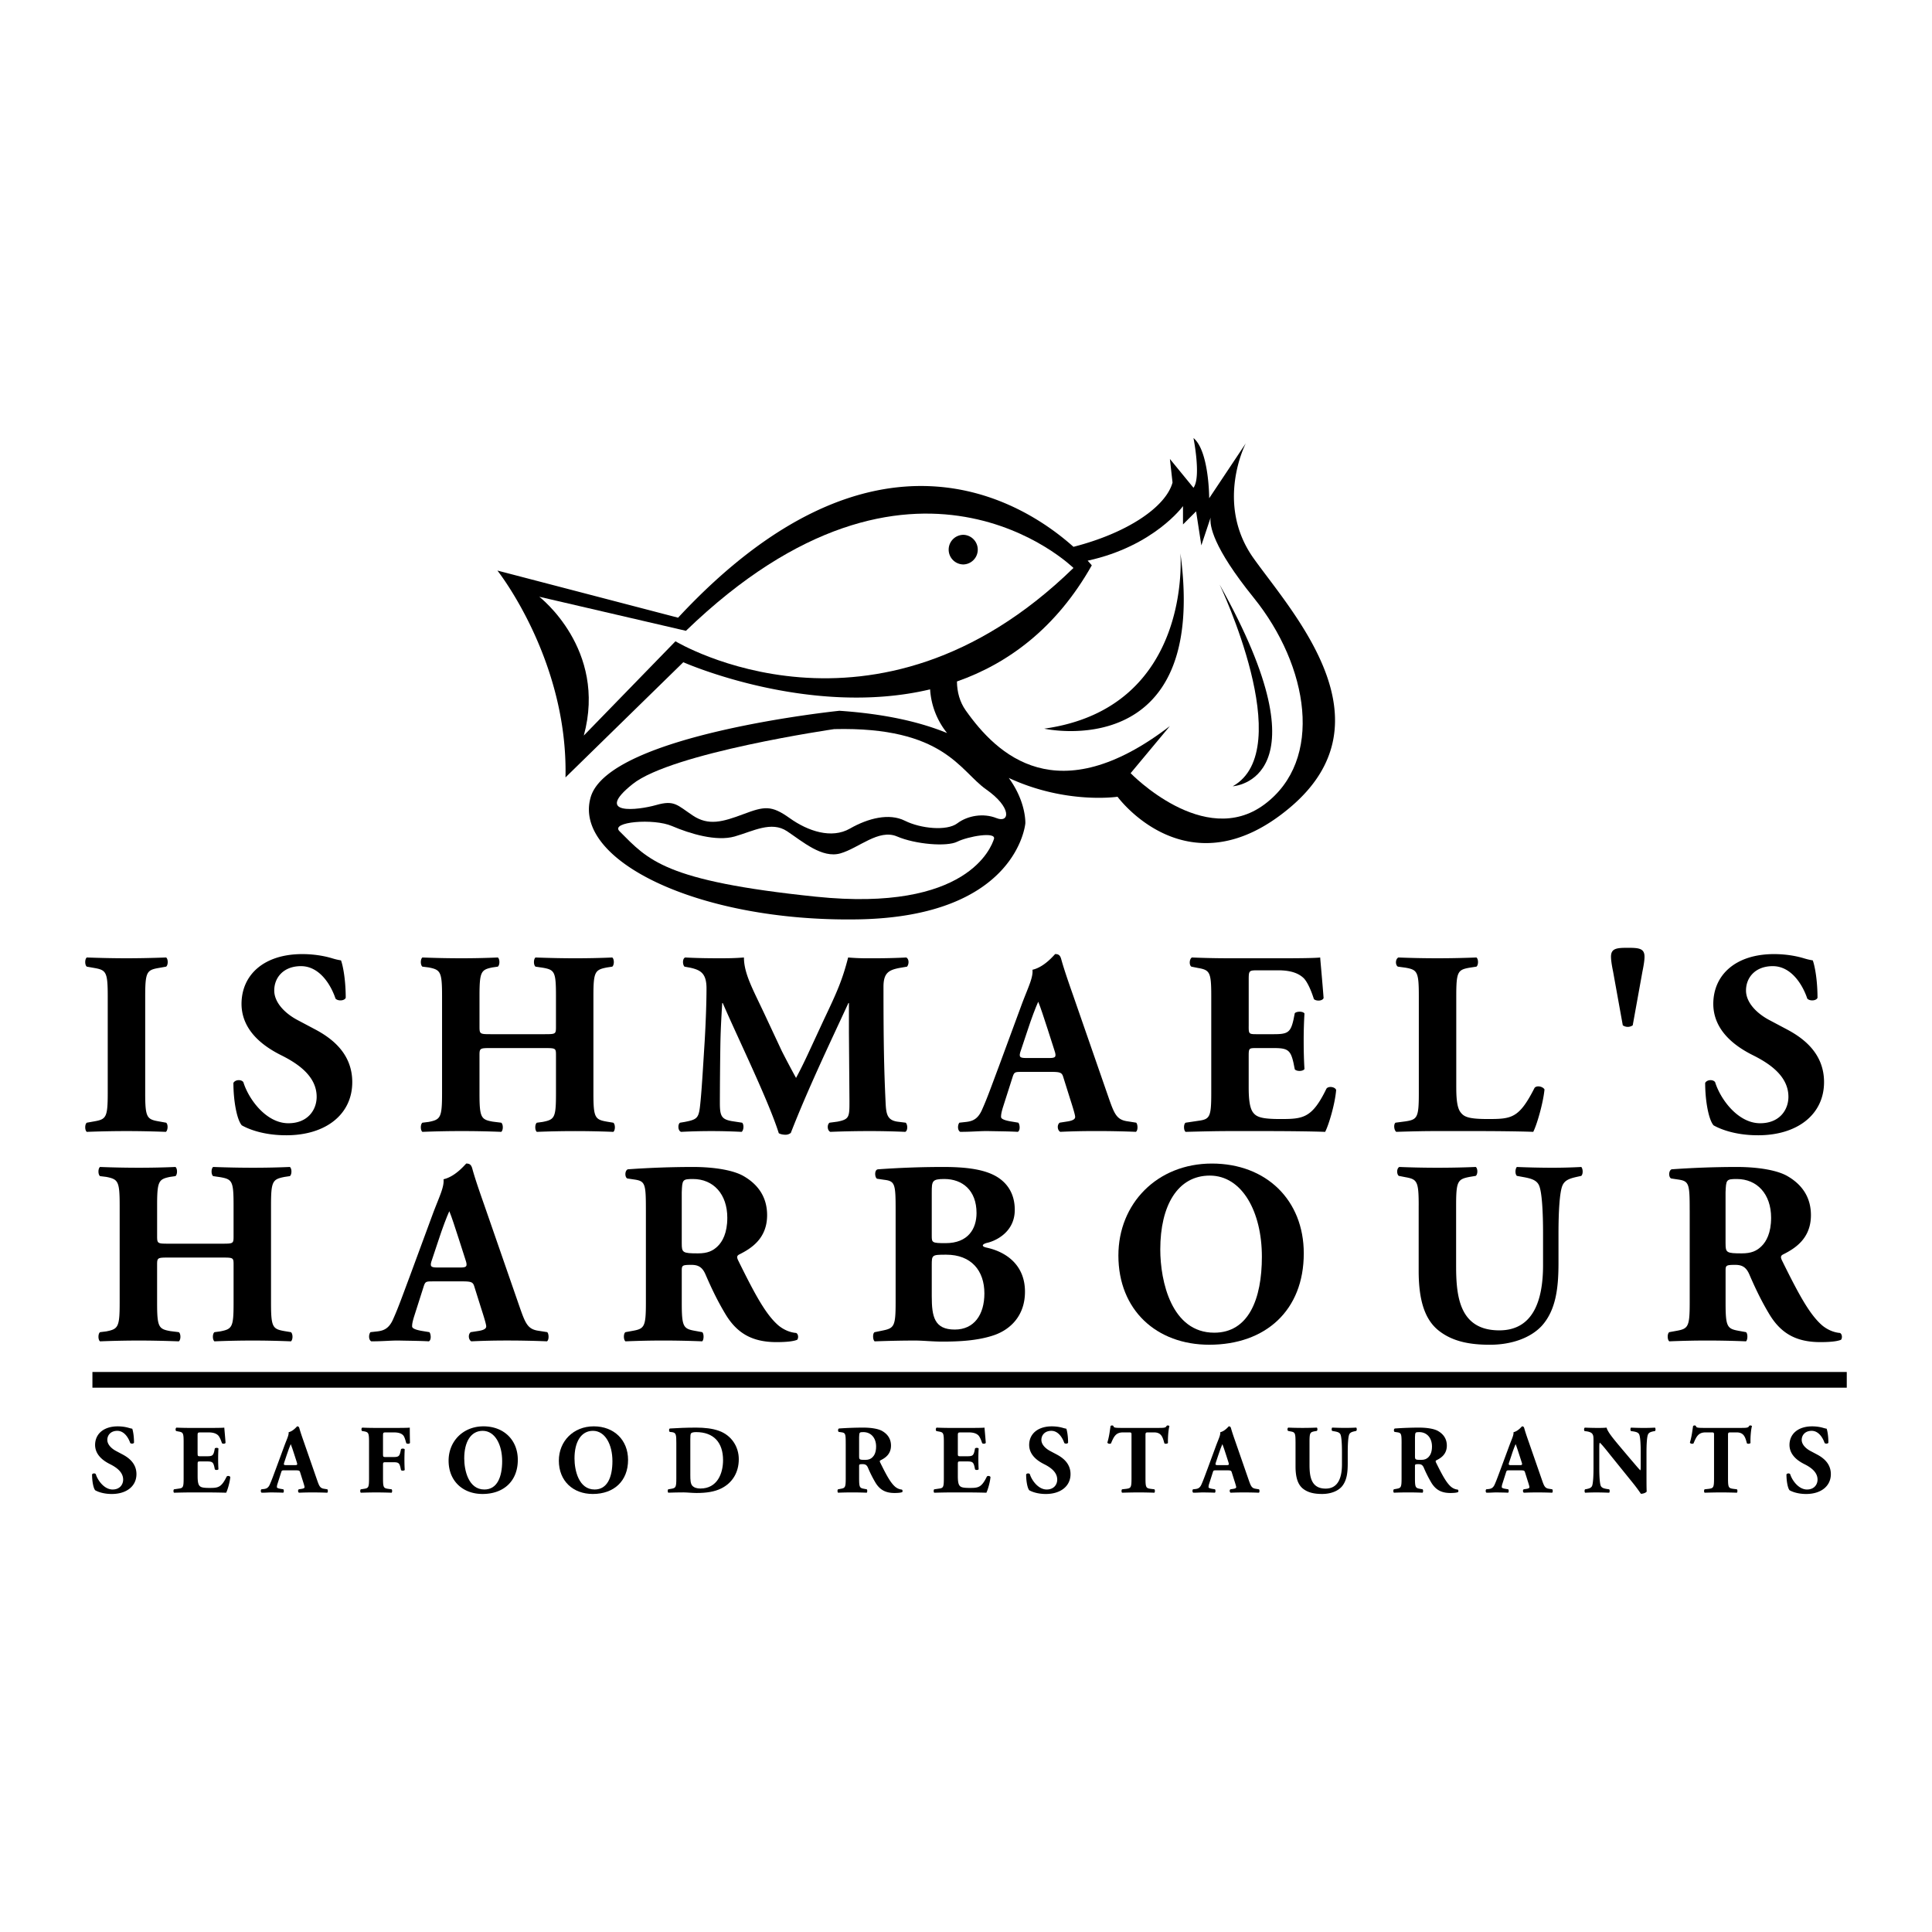 <svg xmlns="http://www.w3.org/2000/svg" width="2500" height="2500" viewBox="0 0 192.756 192.756"><g fill-rule="evenodd" clip-rule="evenodd"><path fill="#fff" d="M0 0h192.756v192.756H0V0z"/><path d="M125.082 55.718c-3.92-5.486-.785-11.495-.785-11.495l-3.656 5.486s0-4.703-1.568-6.009c0 0 .785 3.918 0 4.964l-2.352-2.874.262 2.351c-.66 2.422-4.477 5.03-9.883 6.415-4.998-4.468-19.84-14.012-39.448 7.071l-18.025-4.702s7.054 8.882 6.792 20.638L68.174 66.07s12.545 5.575 24.623 2.707a7.7 7.7 0 0 0 1.695 4.361c-2.611-1.074-6.093-1.906-10.741-2.224 0 0-22.99 2.351-24.818 8.621-1.829 6.27 10.711 12.453 26.646 12.191 15.936-.261 16.719-9.579 16.719-9.579s.109-2.121-1.652-4.53c5.711 2.652 10.85 1.875 10.85 1.875s7.055 9.666 17.242 1.045c10.19-8.621.262-19.332-3.656-24.819z"/><path d="M126.127 80.275c-6.01 4.441-13.324-3.135-13.324-3.135l3.918-4.702c-11.232 8.621-17.242 2.874-20.376-1.568-.582-.824-.857-1.811-.871-2.878 5.079-1.787 9.897-5.289 13.454-11.588 0 0-.141-.173-.412-.466 6.613-1.438 9.512-5.444 9.512-5.444v1.829l1.307-1.306.523 3.396.926-2.778c-.109.765.195 2.922 4.299 8.002 5.485 6.792 7.052 16.197 1.044 20.638z" fill="#fff"/><path d="M122.992 78.446s9.666-.522-1.307-20.116c.001.001 7.836 16.459 1.307 20.116z"/><path d="M53.806 59.539s6.792 5.225 4.441 13.846l9.144-9.404s19.854 12.017 39.709-7.315c0 0-15.936-15.674-38.664 6.27l-14.63-3.397z" fill="#fff"/><path d="M96.127 56.315a1.479 1.479 0 0 0 0-2.956 1.478 1.478 0 0 0 0 2.956z"/><path d="M83.229 72.743s-16.197 2.351-20.116 5.486c-3.919 3.135.522 2.612 2.351 2.09s2.09 0 3.657 1.045c1.568 1.045 2.972.642 5.062-.142 2.09-.784 2.775-.903 4.604.403 1.828 1.306 4.18 2.09 6.008 1.044 1.829-1.044 3.919-1.567 5.487-.783 1.567.783 4.18 1.045 5.224.261 1.045-.784 2.613-1.045 3.919-.522 1.305.522 1.566-1.045-1.045-2.874-2.612-1.829-4.179-6.27-15.151-6.008z" fill="#fff"/><path d="M61.807 82.931c-.942-.942 3.396-1.306 5.225-.522 1.828.783 4.441 1.567 6.27 1.045s3.657-1.567 5.225-.522 3.494 2.732 5.323 2.209c1.828-.522 3.82-2.471 5.649-1.687 1.828.784 4.963 1.045 6.008.522 1.045-.522 3.919-1.045 3.658-.261S96.551 91.03 81.4 89.462c-15.152-1.567-16.72-3.657-19.593-6.531z" fill="#fff"/><path d="M104.182 72.699s16.459 3.657 13.586-17.503c0 0 1.304 15.413-13.586 17.503zM14.486 109.033c0 2.457.157 2.639 1.358 2.848l.731.131c.209.156.183.758-.026.914-1.411-.053-2.69-.078-3.918-.078-1.253 0-2.56.025-3.971.078-.209-.156-.209-.758 0-.914l.731-.131c1.202-.209 1.358-.391 1.358-2.848V99.42c0-2.455-.156-2.639-1.358-2.848l-.731-.13c-.209-.157-.209-.757 0-.914 1.411.052 2.717.079 3.971.079 1.228 0 2.534-.026 3.945-.079.209.157.209.757 0 .914l-.731.13c-1.202.209-1.358.393-1.358 2.848v9.613h-.001zM28.563 113.266c-2.403 0-3.892-.68-4.44-.992-.497-.574-.836-2.457-.836-4.232.183-.34.784-.365.992-.078.522 1.697 2.273 4.102 4.493 4.102 1.934 0 2.821-1.332 2.821-2.639 0-2.115-1.985-3.371-3.553-4.154-1.881-.939-3.918-2.508-3.944-5.094 0-2.951 2.272-4.989 6.061-4.989.862 0 1.933.104 2.978.418.339.104.575.157.888.209.209.575.47 1.985.47 3.735-.13.314-.784.34-1.019.078-.444-1.332-1.567-3.238-3.448-3.238-1.724 0-2.665 1.123-2.665 2.43 0 1.201 1.071 2.299 2.377 2.977l1.724.914c1.62.863 3.683 2.379 3.683 5.252.001 3.211-2.637 5.301-6.582 5.301zM48.936 104.566c-1.071 0-1.097.025-1.097.758v3.762c0 2.43.157 2.613 1.333 2.822l.836.104c.209.156.209.758 0 .914a98.297 98.297 0 0 0-7.864 0c-.209-.156-.209-.758 0-.914l.627-.078c1.176-.234 1.333-.418 1.333-2.848v-9.717c0-2.43-.157-2.613-1.333-2.848l-.627-.079c-.209-.157-.209-.757 0-.914 1.28.052 2.639.079 3.893.079a82.11 82.11 0 0 0 3.631-.079c.209.157.209.757 0 .914l-.548.079c-1.124.234-1.28.418-1.28 2.848v3.029c0 .758.026.783 1.097.783h5.434c1.098 0 1.098-.025 1.098-.783v-3.029c0-2.43-.131-2.613-1.333-2.822l-.706-.104c-.209-.157-.209-.757 0-.914 1.437.052 2.717.079 3.971.079 1.28 0 2.482-.026 3.684-.079.209.157.209.757 0 .914l-.522.079c-1.201.234-1.358.418-1.358 2.848v9.717c0 2.43.157 2.613 1.358 2.822l.627.104c.209.156.209.758 0 .914a94.074 94.074 0 0 0-7.628 0c-.209-.156-.209-.758 0-.914l.575-.078c1.202-.234 1.333-.418 1.333-2.848v-3.762c0-.732 0-.758-1.098-.758h-5.436v-.001zM68.292 96.442c-.209-.209-.209-.835.079-.914.888.052 2.011.079 3.291.079.862 0 1.62 0 2.561-.079 0 1.62.914 3.212 2.063 5.669l1.724 3.684a96.093 96.093 0 0 0 1.411 2.664c.339-.627.757-1.438 1.463-2.979l1.332-2.873c1.28-2.691 1.829-3.918 2.403-6.165 1.202.104 2.012.079 2.795.079.862 0 2.063-.026 3.004-.079.287.157.287.653.078.914l-.758.13c-1.071.209-1.593.498-1.593 1.881 0 5.383.052 8.203.209 11.494.052 1.203.157 1.803 1.175 1.961l.836.104c.209.209.209.811-.052.914a79.26 79.26 0 0 0-3.605-.078 96.96 96.96 0 0 0-3.866.078c-.313-.131-.339-.73-.078-.914l.784-.104c1.202-.236 1.202-.471 1.202-2.064l-.052-6.793v-2.977h-.052c-1.933 4.18-4.023 8.541-5.747 12.957a.843.843 0 0 1-.522.182c-.235 0-.522-.051-.679-.156-1.019-3.24-4.127-9.588-5.59-12.982h-.052c-.104 1.697-.157 2.717-.183 4.074a463.708 463.708 0 0 0-.052 5.879c0 1.305.156 1.645 1.201 1.828l1.019.156c.209.184.157.783-.052.914a59.111 59.111 0 0 0-6.035 0c-.339-.104-.339-.783-.104-.914l.47-.078c1.333-.262 1.411-.393 1.567-2.012.131-1.279.261-3.553.418-6.035.104-1.75.183-3.865.183-5.275 0-1.49-.575-1.83-1.62-2.064l-.576-.106zM101.887 106.943c-.627 0-.705.027-.863.523l-.967 3.029c-.156.523-.182.732-.182.941 0 .156.209.312.939.443l.785.131c.156.184.209.783-.053.914-.914-.053-1.959-.053-3.057-.078-.889 0-1.488.078-2.69.078-.288-.156-.261-.705-.079-.914l.705-.078c.626-.078 1.175-.287 1.593-1.307.471-1.045.914-2.299 1.621-4.18l2.35-6.373c.627-1.646 1.098-2.561 1.02-3.318 1.254-.287 2.221-1.567 2.273-1.567.338 0 .496.13.6.522.209.757.523 1.724 1.176 3.578l3.553 10.24c.549 1.568.783 2.143 1.75 2.326l.992.156c.158.131.209.758-.025.914a98.053 98.053 0 0 0-4.023-.078c-1.307 0-2.324.025-3.525.078-.289-.156-.34-.705-.053-.914l.836-.131c.6-.104.705-.287.705-.443 0-.184-.184-.811-.496-1.777l-.705-2.246c-.131-.418-.34-.471-1.254-.471h-2.926v.002z"/><path d="M104.682 105.559c.602 0 .758-.078.521-.758l-.678-2.115c-.367-1.123-.707-2.193-.941-2.742-.262.574-.68 1.672-1.07 2.873l-.654 1.959c-.26.705-.104.783.549.783h2.273z" fill="#fff"/><path d="M124.582 102.398c0 .732.025.783.732.783h1.801c1.359 0 1.646-.182 1.934-1.436l.131-.654c.184-.209.836-.209.967.027a44.46 44.46 0 0 0-.078 2.768c0 .994.025 1.934.078 2.77-.131.236-.783.262-.967.027l-.131-.654c-.287-1.254-.574-1.463-1.934-1.463h-1.801c-.707 0-.732.025-.732.811v3.107c0 1.203.105 2.039.418 2.482.34.471.836.68 2.744.68 2.271 0 3.16-.078 4.596-3.031.209-.287.863-.182.967.131-.104 1.359-.73 3.475-1.096 4.18-1.385-.053-3.893-.078-6.035-.078h-3.396c-1.254 0-2.533.025-4.492.078-.209-.156-.209-.783 0-.914l1.227-.184c1.176-.156 1.332-.338 1.332-2.742v-9.744c0-2.377-.156-2.561-1.332-2.77l-.652-.13c-.236-.157-.209-.757.053-.914a89.81 89.81 0 0 0 3.762.079h5.537c1.672 0 3.162-.026 3.5-.079.027.417.209 2.298.34 4.048-.104.289-.705.34-.967.105-.287-.914-.652-1.697-.992-2.064-.496-.496-1.279-.809-2.561-.809h-2.09c-.861 0-.861.053-.861 1.018v4.572h-.002zM145.293 108.512c0 1.227.104 2.062.443 2.48.34.445.811.654 2.717.654 2.377 0 3.109-.078 4.65-3.109.209-.262.811-.156.992.156-.131 1.359-.758 3.527-1.123 4.232-1.385-.053-3.893-.078-6.035-.078h-3.5c-1.201 0-2.508.025-4.127.078-.234-.156-.287-.758-.078-.914l.992-.131c1.176-.182 1.332-.365 1.332-2.795v-9.717c0-2.43-.156-2.613-1.332-2.822l-.758-.104c-.262-.157-.262-.757.053-.914a96.032 96.032 0 0 0 7.785 0c.209.157.209.757 0 .914l-.68.104c-1.176.209-1.332.393-1.332 2.822v9.144h.001zM164.074 95.45c0 .288-.053.732-.209 1.49l-.967 5.355a.863.863 0 0 1-.992 0l-.967-5.355c-.156-.758-.209-1.202-.209-1.49 0-.836.574-.888 1.672-.888s1.672.052 1.672.888zM175.402 113.266c-2.404 0-3.893-.68-4.441-.992-.496-.574-.836-2.457-.836-4.232.184-.34.783-.365.992-.078.523 1.697 2.273 4.102 4.494 4.102 1.932 0 2.82-1.332 2.82-2.639 0-2.115-1.984-3.371-3.553-4.154-1.881-.939-3.918-2.508-3.943-5.094 0-2.951 2.271-4.989 6.061-4.989.861 0 1.932.104 2.977.418.34.104.576.157.889.209.209.575.471 1.985.471 3.735-.131.314-.783.34-1.02.078-.443-1.332-1.566-3.238-3.447-3.238-1.725 0-2.666 1.123-2.666 2.43 0 1.201 1.072 2.299 2.379 2.977l1.723.914c1.621.863 3.684 2.379 3.684 5.252-.002 3.211-2.64 5.301-6.584 5.301zM16.771 125.467c-1.071 0-1.097.025-1.097.756v3.764c0 2.428.157 2.611 1.333 2.82l.836.104c.209.158.209.758 0 .916-1.489-.053-2.795-.08-3.97-.08-1.254 0-2.561.027-3.893.08-.209-.158-.209-.758 0-.916l.627-.078c1.175-.234 1.332-.418 1.332-2.846v-9.719c0-2.43-.157-2.611-1.332-2.848l-.627-.078c-.209-.156-.209-.758 0-.914 1.28.053 2.638.078 3.893.078 1.175 0 2.481-.025 3.631-.078.208.156.208.758 0 .914l-.549.078c-1.123.236-1.28.418-1.28 2.848v3.031c0 .756.026.783 1.097.783h5.434c1.097 0 1.097-.027 1.097-.783v-3.031c0-2.43-.13-2.611-1.332-2.822l-.705-.104c-.209-.156-.209-.758 0-.914 1.437.053 2.717.078 3.97.078 1.28 0 2.482-.025 3.684-.078.209.156.209.758 0 .914l-.522.078c-1.202.236-1.358.418-1.358 2.848v9.719c0 2.428.157 2.611 1.358 2.82l.627.104c.209.158.209.758 0 .916a90.942 90.942 0 0 0-7.628 0c-.209-.158-.209-.758 0-.916l.575-.078c1.202-.234 1.332-.418 1.332-2.846v-3.764c0-.73 0-.756-1.097-.756h-5.436zM43.128 127.844c-.627 0-.705.025-.862.521l-.966 3.031c-.157.521-.183.73-.183.939 0 .156.209.314.94.445l.784.129c.157.184.209.785-.053.916-.914-.053-1.959-.053-3.056-.08-.888 0-1.489.08-2.691.08-.287-.158-.261-.707-.078-.916l.706-.078c.626-.078 1.175-.287 1.593-1.305.47-1.045.915-2.299 1.62-4.18l2.351-6.375c.627-1.645 1.097-2.561 1.019-3.316 1.254-.289 2.221-1.568 2.273-1.568.34 0 .497.131.601.521.208.758.522 1.725 1.176 3.58l3.552 10.24c.549 1.566.784 2.143 1.75 2.324l.992.156c.157.131.209.758-.026.916a97.963 97.963 0 0 0-4.023-.08c-1.306 0-2.325.027-3.526.08-.288-.158-.34-.707-.053-.916l.836-.129c.601-.105.706-.289.706-.445 0-.182-.183-.809-.496-1.775l-.706-2.248c-.131-.418-.34-.469-1.254-.469h-2.926v.002z"/><path d="M45.923 126.459c.601 0 .758-.078.523-.758l-.679-2.115c-.366-1.125-.706-2.195-.94-2.744-.262.574-.68 1.672-1.071 2.873l-.653 1.959c-.261.707-.104.785.549.785h2.271z" fill="#fff"/><path d="M64.44 120.738c0-2.613-.052-2.9-1.149-3.057l-.706-.105c-.261-.131-.261-.783.052-.914a93.227 93.227 0 0 1 6.479-.234c2.22 0 4.127.34 5.12.939 1.516.889 2.299 2.195 2.299 3.867 0 2.324-1.567 3.316-2.769 3.918-.261.131-.261.287-.13.574 1.724 3.502 2.795 5.461 4.049 6.531.68.549 1.358.705 1.75.732.235.129.235.521.104.678-.418.184-1.254.236-2.064.236-2.403 0-3.918-.863-5.067-2.744-.836-1.385-1.438-2.664-2.038-4.049-.313-.705-.731-.914-1.384-.914-.915 0-.966.053-.966.574v3.215c0 2.402.156 2.586 1.332 2.795l.705.129c.183.131.183.758 0 .916a97.743 97.743 0 0 0-3.84-.08c-1.306 0-2.456.027-3.814.08-.209-.158-.209-.785 0-.916l.706-.129c1.175-.209 1.332-.393 1.332-2.795v-9.247h-.001z"/><path d="M68.019 124.055c0 .916.078.994 1.619.994.94 0 1.489-.236 1.985-.732.444-.443.94-1.279.94-2.82 0-2.352-1.384-3.867-3.422-3.867-1.071 0-1.071.078-1.123 1.332v5.093h.001z" fill="#fff"/><path d="M89.357 120.764c0-2.639-.052-2.926-1.149-3.057l-.706-.104c-.235-.131-.287-.914.105-.941a91.561 91.561 0 0 1 6.504-.234c2.507 0 4.179.287 5.33.967 1.123.678 1.803 1.775 1.803 3.316 0 2.195-1.855 3.057-2.666 3.266-.26.053-.521.156-.521.287 0 .08.131.158.365.209 2.064.445 3.814 1.803 3.84 4.338.027 2.402-1.41 3.812-3.057 4.389-1.645.574-3.604.652-5.198.652-.94 0-1.933-.105-2.691-.105-1.28 0-2.56.027-4.049.08-.209-.158-.209-.836 0-.916l.757-.156c1.176-.234 1.333-.418 1.333-2.768v-9.223z"/><path d="M92.962 123.299c0 .678.026.73 1.384.73 2.247 0 3.083-1.438 3.083-3.004 0-2.273-1.411-3.396-3.213-3.396-1.228 0-1.254.209-1.254 1.357v4.313zM92.962 129.332c0 2.037.261 3.318 2.299 3.318 1.932 0 2.952-1.49 2.952-3.605 0-2.273-1.306-3.865-3.814-3.865-1.437 0-1.437.025-1.437 1.07v3.082z" fill="#fff"/><path d="M130.078 125.049c0 5.693-3.814 9.115-9.432 9.115-5.25 0-9.064-3.447-9.064-8.906 0-5.174 3.867-9.17 9.326-9.17 5.434 0 9.17 3.656 9.17 8.961z"/><path d="M120.699 117.289c-3.213 0-4.938 3.004-4.938 7.367 0 3.188 1.123 8.307 5.383 8.307 3.422 0 4.754-3.344 4.754-7.576 0-4.467-1.959-8.098-5.199-8.098z" fill="#fff"/><path d="M141.543 120.268c0-2.43-.156-2.611-1.332-2.822l-.654-.129c-.209-.158-.234-.732.053-.889a91.59 91.59 0 0 0 3.814.078c1.279 0 2.561-.025 3.814-.078.209.156.209.73 0 .889l-.627.104c-1.176.236-1.334.418-1.334 2.848v6.035c0 3.057.34 6.426 4.311 6.426 3.344 0 4.363-2.926 4.363-6.506v-3.16c0-2.115-.105-4.102-.393-4.779-.234-.549-.809-.707-1.514-.838l-.705-.129c-.211-.209-.158-.732 0-.889a89.41 89.41 0 0 0 3.5.078c.967 0 1.934-.025 2.926-.078.156.156.209.68 0 .889l-.471.104c-.68.156-1.176.314-1.41.863-.287.678-.393 2.664-.393 4.779v2.926c0 2.455-.234 4.701-1.672 6.295-1.148 1.229-3.057 1.881-5.172 1.881-1.986 0-3.762-.312-5.172-1.463-1.359-1.123-1.934-3.055-1.934-5.902v-6.533h.002zM168.58 120.738c0-2.613-.053-2.9-1.148-3.057l-.705-.105c-.262-.131-.262-.783.051-.914a93.299 93.299 0 0 1 6.479-.234c2.221 0 4.129.34 5.121.939 1.516.889 2.299 2.195 2.299 3.867 0 2.324-1.568 3.316-2.77 3.918-.262.131-.262.287-.131.574 1.725 3.502 2.797 5.461 4.049 6.531.68.549 1.359.705 1.752.732.234.129.234.521.104.678-.418.184-1.254.236-2.064.236-2.402 0-3.918-.863-5.066-2.744-.836-1.385-1.438-2.664-2.037-4.049-.314-.705-.732-.914-1.385-.914-.914 0-.967.053-.967.574v3.215c0 2.402.156 2.586 1.332 2.795l.705.129c.184.131.184.758 0 .916a97.782 97.782 0 0 0-3.84-.08c-1.307 0-2.455.027-3.814.08-.209-.158-.209-.785 0-.916l.705-.129c1.176-.209 1.332-.393 1.332-2.795v-9.247h-.002z"/><path d="M172.16 124.055c0 .916.078.994 1.619.994.941 0 1.488-.236 1.984-.732.445-.443.941-1.279.941-2.82 0-2.352-1.385-3.867-3.422-3.867-1.07 0-1.07.078-1.123 1.332v5.093h.001z" fill="#fff"/><path d="M11.156 149.055c-.897 0-1.454-.254-1.658-.371-.186-.213-.312-.916-.312-1.58.068-.125.292-.135.371-.027.195.633.848 1.531 1.677 1.531.722 0 1.053-.498 1.053-.986 0-.789-.741-1.258-1.326-1.551-.702-.352-1.463-.936-1.473-1.902 0-1.102.849-1.861 2.263-1.861.322 0 .722.039 1.112.156.127.037.214.059.332.078.078.213.176.74.176 1.395-.049.117-.293.125-.38.029-.166-.498-.585-1.211-1.288-1.211-.644 0-.995.42-.995.908 0 .447.4.857.887 1.111l.644.342c.604.322 1.375.887 1.375 1.961-.001 1.198-.986 1.978-2.458 1.978zM19.717 144.998c0 .273.01.293.273.293h.672c.507 0 .615-.068.722-.537l.049-.244c.068-.078.312-.078.361.01-.02.312-.03.664-.03 1.035 0 .369.01.721.03 1.033-.049.088-.293.098-.361.01l-.049-.244c-.107-.469-.214-.547-.722-.547h-.672c-.264 0-.273.01-.273.303v1.16c0 .449.039.762.156.928.127.176.312.254 1.024.254.848 0 1.18-.029 1.716-1.133.078-.107.322-.068.361.049-.039.508-.273 1.297-.41 1.561a70.954 70.954 0 0 0-2.253-.029h-1.268c-.468 0-.946.01-1.678.029-.078-.059-.078-.293 0-.34l.458-.068c.439-.059.498-.127.498-1.025v-3.637c0-.889-.059-.957-.498-1.035l-.244-.049c-.088-.059-.078-.281.02-.34.458.02.936.029 1.404.029h2.067c.625 0 1.181-.01 1.307-.029.01.154.078.857.126 1.512-.039.107-.263.127-.36.039-.107-.342-.244-.635-.371-.771-.186-.186-.478-.303-.957-.303h-.78c-.322 0-.322.02-.322.381v1.705h.004zM28.375 146.695c-.234 0-.263.01-.321.195l-.361 1.131a1.119 1.119 0 0 0-.068.352c0 .059.078.117.352.166l.292.049c.058.066.078.291-.02.34-.341-.02-.731-.02-1.141-.029-.332 0-.556.029-1.005.029-.107-.059-.098-.264-.029-.34l.264-.029c.234-.031.438-.107.595-.488.176-.391.342-.859.605-1.561l.877-2.381c.234-.613.41-.955.38-1.238.468-.107.829-.584.849-.584.127 0 .185.049.224.193.078.283.195.645.439 1.338l1.327 3.822c.205.586.292.801.653.867l.371.061c.059.047.078.281-.01.34-.468-.02-.995-.029-1.502-.029-.488 0-.868.01-1.317.029-.107-.059-.126-.264-.019-.34l.312-.049c.224-.039.263-.107.263-.166 0-.068-.068-.303-.185-.664l-.264-.838c-.049-.156-.126-.176-.468-.176h-1.093z"/><path d="M29.419 146.178c.224 0 .283-.029.195-.283l-.254-.789c-.137-.42-.264-.82-.352-1.025-.097.215-.253.625-.399 1.074l-.244.73c-.097.264-.039.293.205.293h.849z" fill="#fff"/><path d="M38.214 145.076c0 .264.01.293.273.293h.75c.518 0 .615-.068.722-.547l.049-.234c.068-.088.312-.078.371.01-.02.312-.029.674-.029 1.043 0 .361.01.723.029 1.016-.059.088-.302.098-.371.01l-.049-.234c-.107-.469-.205-.547-.722-.547h-.75c-.263 0-.273.029-.273.293v1.316c0 .908.059.977.497 1.045l.361.049c.068.057.068.281 0 .34a45.807 45.807 0 0 0-1.551-.029c-.449 0-.937.01-1.521.029-.078-.059-.078-.283 0-.34l.321-.049c.439-.068.498-.137.498-1.045v-3.627c0-.908-.059-.977-.498-1.064l-.194-.029c-.088-.059-.088-.301.019-.34.419.02.907.029 1.375.029h2.048c.625 0 1.18-.01 1.316-.029 0 .164 0 .867.02 1.521-.039.105-.253.117-.37.039-.107-.4-.186-.635-.283-.762-.166-.205-.458-.322-.956-.322h-.761c-.322 0-.322.02-.322.4v1.765h.001zM51.662 145.652c0 2.125-1.424 3.402-3.521 3.402-1.96 0-3.384-1.287-3.384-3.326 0-1.93 1.443-3.422 3.481-3.422 2.03.001 3.424 1.366 3.424 3.346z"/><path d="M48.161 142.754c-1.2 0-1.844 1.123-1.844 2.75 0 1.191.419 3.104 2.009 3.104 1.277 0 1.775-1.25 1.775-2.83.001-1.669-.731-3.024-1.94-3.024z" fill="#fff"/><path d="M62.662 145.652c0 2.125-1.424 3.402-3.521 3.402-1.96 0-3.384-1.287-3.384-3.326 0-1.93 1.444-3.422 3.482-3.422 2.028.001 3.423 1.366 3.423 3.346z"/><path d="M59.161 142.754c-1.199 0-1.843 1.123-1.843 2.75 0 1.191.419 3.104 2.009 3.104 1.277 0 1.775-1.25 1.775-2.83 0-1.669-.732-3.024-1.941-3.024z" fill="#fff"/><path d="M67.478 144.043c0-.928-.019-1.113-.468-1.162l-.186-.02c-.098-.049-.098-.332.02-.34.819-.049 1.58-.088 2.614-.088.799 0 1.6.078 2.272.32 1.277.459 1.979 1.609 1.979 2.83 0 1.307-.624 2.359-1.746 2.916-.663.33-1.462.457-2.467.457-.458 0-.946-.059-1.297-.059-.468 0-.965.01-1.521.029-.078-.059-.078-.293 0-.34l.302-.049c.439-.078.497-.146.497-1.045v-3.449h.001z"/><path d="M68.873 147.133c0 .537.02.889.195 1.094.176.195.458.283.81.283 1.687 0 2.262-1.502 2.262-2.83 0-1.754-.926-2.799-2.691-2.799-.264 0-.449.049-.507.127s-.068.264-.068.566v3.559h-.001z" fill="#fff"/><path d="M84.378 144.043c0-.977-.02-1.084-.429-1.143l-.264-.039c-.098-.049-.098-.293.02-.34a34.704 34.704 0 0 1 2.419-.088c.829 0 1.541.125 1.912.35.565.332.858.82.858 1.443 0 .869-.585 1.24-1.034 1.463-.098.049-.098.107-.049.215.644 1.307 1.043 2.039 1.512 2.439.253.203.507.264.653.271.088.049.088.195.039.254-.156.068-.468.088-.77.088-.897 0-1.463-.322-1.893-1.023a12.152 12.152 0 0 1-.76-1.512c-.117-.264-.273-.342-.517-.342-.341 0-.361.02-.361.215v1.199c0 .898.058.967.498 1.045l.263.049c.068.047.068.281 0 .34a36.023 36.023 0 0 0-2.858 0c-.078-.059-.078-.293 0-.34l.264-.049c.438-.078.498-.146.498-1.045v-3.45h-.001z"/><path d="M85.714 145.281c0 .342.029.371.604.371.351 0 .556-.088.741-.273.166-.166.351-.479.351-1.055 0-.877-.517-1.443-1.277-1.443-.4 0-.4.029-.419.498v1.902z" fill="#fff"/><path d="M95.563 144.998c0 .273.009.293.272.293h.673c.507 0 .615-.068.722-.537l.049-.244c.068-.078.312-.078.361.01-.02.312-.029.664-.029 1.035 0 .369.01.721.029 1.033-.049.088-.293.098-.361.01l-.049-.244c-.107-.469-.215-.547-.722-.547h-.673c-.263 0-.272.01-.272.303v1.16c0 .449.039.762.156.928.126.176.312.254 1.024.254.849 0 1.179-.029 1.716-1.133.078-.107.322-.068.361.049-.039.508-.273 1.297-.41 1.561a70.972 70.972 0 0 0-2.252-.029H94.89c-.468 0-.946.01-1.678.029-.078-.059-.078-.293 0-.34l.458-.068c.439-.059.498-.127.498-1.025v-3.637c0-.889-.059-.957-.498-1.035l-.244-.049c-.088-.059-.078-.281.02-.34.458.02.936.029 1.404.029h2.067c.625 0 1.18-.01 1.307-.029.01.154.078.857.127 1.512-.039.107-.264.127-.361.039-.107-.342-.242-.635-.369-.771-.186-.186-.479-.303-.957-.303h-.78c-.321 0-.321.02-.321.381v1.705zM104.348 149.055c-.896 0-1.453-.254-1.658-.371-.186-.213-.312-.916-.312-1.58.068-.125.293-.135.371-.027.195.633.85 1.531 1.678 1.531.723 0 1.053-.498 1.053-.986 0-.789-.74-1.258-1.326-1.551-.701-.352-1.463-.936-1.473-1.902 0-1.102.85-1.861 2.264-1.861.32 0 .721.039 1.111.156.127.037.215.059.332.078.078.213.176.74.176 1.395-.049.117-.293.125-.381.029-.166-.498-.586-1.211-1.287-1.211-.645 0-.996.42-.996.908 0 .447.4.857.889 1.111l.643.342c.605.322 1.375.887 1.375 1.961-.002 1.198-.987 1.978-2.459 1.978zM112.891 143.193c0-.234 0-.283-.234-.283h-.605c-.711 0-.916.391-1.209 1.102-.117.061-.303.041-.361-.086.205-.674.254-1.279.322-1.658.078-.059.195-.068.273-.01.049.166.078.205.818.205h3.629c.645 0 .789-.01.877-.215.039-.02.068-.029.127-.029s.127.039.146.068c-.098.33-.166 1.121-.146 1.678-.049.088-.312.107-.359.029-.168-.625-.303-1.084-1.035-1.084h-.584c-.234 0-.264.029-.264.283v4.301c0 .908.059.977.496 1.045l.391.049c.068.057.068.281 0 .34a49.085 49.085 0 0 0-1.561-.029c-.467 0-.975.01-1.658.029-.078-.059-.078-.283 0-.34l.439-.049c.439-.068.498-.137.498-1.045v-4.301zM121.324 146.695c-.234 0-.262.01-.32.195l-.361 1.131a1.119 1.119 0 0 0-.068.352c0 .059.078.117.352.166l.293.049c.057.066.076.291-.021.34-.34-.02-.73-.02-1.141-.029-.332 0-.555.029-1.004.029-.107-.059-.098-.264-.029-.34l.264-.029c.234-.031.438-.107.594-.488.176-.391.342-.859.605-1.561l.877-2.381c.234-.613.41-.955.381-1.238.469-.107.83-.584.85-.584.125 0 .184.049.223.193.078.283.195.645.439 1.338l1.326 3.822c.205.586.293.801.654.867l.371.061c.059.047.078.281-.01.34-.469-.02-.996-.029-1.502-.029-.488 0-.869.01-1.318.029-.107-.059-.127-.264-.02-.34l.312-.049c.225-.039.264-.107.264-.166 0-.068-.068-.303-.186-.664l-.264-.838c-.049-.156-.127-.176-.467-.176h-1.094z"/><path d="M122.369 146.178c.225 0 .281-.029.195-.283l-.254-.789c-.137-.42-.264-.82-.352-1.025-.098.215-.254.625-.4 1.074l-.244.73c-.096.264-.039.293.205.293h.85z" fill="#fff"/><path d="M129.254 143.867c0-.908-.059-.977-.498-1.055l-.244-.049c-.078-.059-.088-.271.02-.33a33.89 33.89 0 0 0 2.848 0c.078.059.078.271 0 .33l-.232.039c-.439.088-.498.156-.498 1.064v2.252c0 1.141.127 2.4 1.609 2.4 1.248 0 1.629-1.094 1.629-2.43v-1.18c0-.791-.039-1.531-.146-1.785-.088-.205-.303-.264-.566-.312l-.264-.049c-.078-.078-.059-.271 0-.33.527.02.908.029 1.307.029.361 0 .723-.01 1.094-.029.059.059.078.252 0 .33l-.176.039c-.254.059-.439.117-.527.322-.107.254-.146.994-.146 1.785V146c0 .918-.088 1.756-.623 2.352-.43.457-1.143.701-1.932.701-.74 0-1.404-.117-1.932-.545-.506-.42-.721-1.143-.721-2.205v-2.436h-.002zM139.836 144.043c0-.977-.02-1.084-.43-1.143l-.264-.039c-.098-.049-.098-.293.02-.34a34.72 34.72 0 0 1 2.418-.088c.83 0 1.541.125 1.912.35.566.332.859.82.859 1.443 0 .869-.586 1.24-1.035 1.463-.096.049-.096.107-.049.215.645 1.307 1.045 2.039 1.512 2.439.254.203.508.264.654.271.088.049.088.195.039.254-.156.068-.469.088-.771.088-.896 0-1.461-.322-1.891-1.023a12.31 12.31 0 0 1-.762-1.512c-.117-.264-.273-.342-.516-.342-.342 0-.361.02-.361.215v1.199c0 .898.059.967.496 1.045l.264.049c.068.047.068.281 0 .34a35.986 35.986 0 0 0-2.858 0c-.078-.059-.078-.293 0-.34l.264-.049c.439-.078.498-.146.498-1.045v-3.45h.001z"/><path d="M141.172 145.281c0 .342.029.371.604.371.352 0 .557-.088.742-.273.166-.166.352-.479.352-1.055 0-.877-.518-1.443-1.277-1.443-.4 0-.4.029-.42.498v1.902h-.001z" fill="#fff"/><path d="M150.582 146.695c-.234 0-.264.01-.322.195l-.361 1.131a1.119 1.119 0 0 0-.068.352c0 .059.078.117.352.166l.293.049c.059.066.078.291-.02.34-.342-.02-.732-.02-1.143-.029-.33 0-.555.029-1.004.029-.107-.059-.098-.264-.029-.34l.264-.029c.234-.031.439-.107.596-.488.174-.391.34-.859.604-1.561l.879-2.381c.232-.613.408-.955.379-1.238.469-.107.83-.584.85-.584.127 0 .186.049.225.193.078.283.193.645.438 1.338l1.328 3.822c.203.586.291.801.652.867l.371.061c.059.047.078.281-.01.34-.469-.02-.994-.029-1.502-.029-.488 0-.869.01-1.316.029-.107-.059-.127-.264-.02-.34l.312-.049c.223-.039.262-.107.262-.166 0-.068-.068-.303-.186-.664l-.262-.838c-.049-.156-.127-.176-.469-.176h-1.093z"/><path d="M151.625 146.178c.225 0 .283-.029.195-.283l-.254-.789c-.137-.42-.264-.82-.352-1.025a11.19 11.19 0 0 0-.398 1.074l-.244.73c-.098.264-.039.293.205.293h.848z" fill="#fff"/><path d="M164.271 147.24c0 .635 0 1.25.02 1.57-.066.117-.34.225-.574.225-.01 0-.332-.496-.791-1.062l-2.252-2.789c-.557-.703-.889-1.104-1.064-1.248-.049.098-.049.262-.049.623v1.893c0 .789.041 1.521.146 1.785.09.205.312.264.566.311l.273.041c.078.076.059.281 0 .34-.527-.02-.918-.029-1.307-.029-.361 0-.723.01-1.092.029-.059-.059-.08-.264 0-.34l.164-.029c.264-.059.449-.117.537-.322.098-.264.137-.996.137-1.785v-2.477c0-.537 0-.693-.068-.83-.068-.166-.215-.264-.557-.332l-.271-.039c-.068-.078-.059-.311.039-.34.457.02.945.029 1.346.029.33 0 .613-.01.818-.029.098.438.732 1.18 1.609 2.223l.818.967c.439.506.713.848.938 1.072.039-.098.039-.264.039-.439v-1.346c0-.791-.039-1.521-.146-1.785-.088-.205-.303-.264-.566-.312l-.264-.039c-.076-.078-.057-.281 0-.34.527.02.908.029 1.307.029.361 0 .713-.01 1.094-.029.059.059.078.262 0 .34l-.176.029c-.254.059-.439.117-.527.322-.107.264-.146.994-.146 1.785v2.328h-.001zM171.01 143.193c0-.234 0-.283-.234-.283h-.604c-.713 0-.918.391-1.211 1.102-.117.061-.301.041-.359-.086.203-.674.252-1.279.32-1.658.078-.059.195-.068.273-.01.049.166.078.205.82.205h3.627c.645 0 .791-.01.879-.215.039-.02.068-.029.127-.029s.127.039.146.068c-.1.33-.168 1.121-.146 1.678-.049.088-.312.107-.361.029-.166-.625-.303-1.084-1.035-1.084h-.584c-.234 0-.264.029-.264.283v4.301c0 .908.059.977.498 1.045l.389.049c.068.057.068.281 0 .34a49.074 49.074 0 0 0-1.559-.029c-.469 0-.977.01-1.658.029-.078-.059-.078-.283 0-.34l.438-.049c.439-.068.498-.137.498-1.045v-4.301zM180.205 149.055c-.896 0-1.453-.254-1.658-.371-.186-.213-.312-.916-.312-1.58.068-.125.293-.135.371-.027.195.633.85 1.531 1.678 1.531.721 0 1.053-.498 1.053-.986 0-.789-.74-1.258-1.326-1.551-.701-.352-1.463-.936-1.473-1.902 0-1.102.85-1.861 2.264-1.861.32 0 .721.039 1.111.156.127.037.215.059.332.078.078.213.174.74.174 1.395-.047.117-.291.125-.379.029-.166-.498-.586-1.211-1.287-1.211-.645 0-.996.42-.996.908 0 .447.4.857.889 1.111l.643.342c.605.322 1.375.887 1.375 1.961-.002 1.198-.986 1.978-2.459 1.978zM184.252 138.449v-1.566H9.221v1.566h175.031z"/></g></svg>